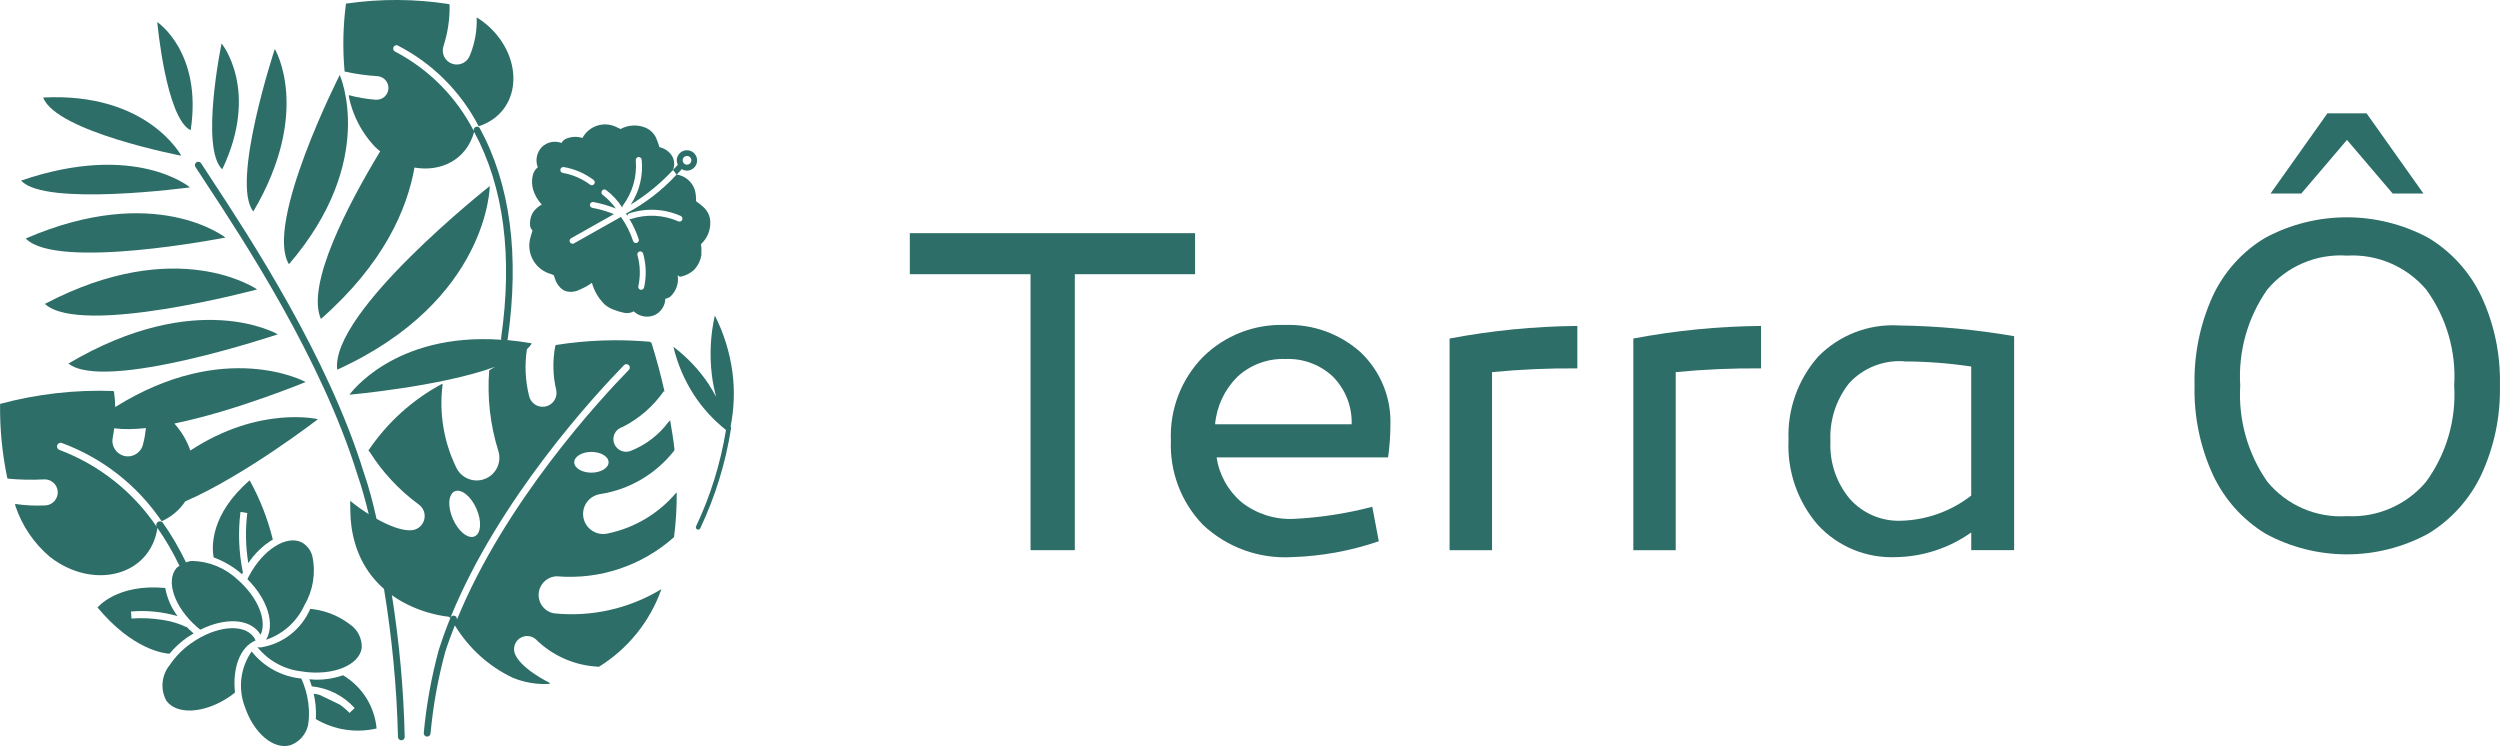 <?xml version="1.0" encoding="UTF-8"?>
<svg id="a" data-name="Calque 1" xmlns="http://www.w3.org/2000/svg" width="5.194cm" height="1.55cm" viewBox="0 0 147.224 43.936">
  <polygon points="23.632 43.598 23.63 43.598 23.628 43.598 23.632 43.598" fill="#2d6e68"/>
  <path d="M28.841,10.958s-9.4,7.414-8.985,10.814c8.937-4.071,8.985-10.814,8.985-10.814Z" fill="#2d6e68"/>
  <path d="M17.015,15.56c5.256-6.118,2.991-11.143,2.991-11.143,0,0-4.457,8.76-2.991,11.143Z" fill="#2d6e68"/>
  <path d="M16.182,2.885s-2.613,7.9-1.265,9.57c3.473-5.9,1.265-9.57,1.265-9.57Z" fill="#2d6e68"/>
  <path d="M13.046,2.56s-1.278,6.178,.041,7.411c2.226-4.674-.041-7.411-.041-7.411Z" fill="#2d6e68"/>
  <path d="M11.227,7.672c.7-4.606-1.968-6.373-1.968-6.373,0,0,.51,5.655,1.968,6.373Z" fill="#2d6e68"/>
  <path d="M16.357,19.688s-4.718-2.778-12.33,1.722c2.146,1.705,12.33-1.722,12.33-1.722Z" fill="#2d6e68"/>
  <path d="M2.641,17.897c2.111,1.947,12.5-.853,12.5-.853,0,0-4.671-3.264-12.5,.853Z" fill="#2d6e68"/>
  <path d="M1.515,14.045c1.821,1.9,11.758-.055,11.758-.055,0,0-4.112-3.256-11.758,.055Z" fill="#2d6e68"/>
  <path d="M11.186,11.034s-3.208-2.707-9.944-.4c1.383,1.559,9.944,.4,9.944,.4Z" fill="#2d6e68"/>
  <path d="M10.673,9.17s-1.978-3.743-8.133-3.427c.754,2.014,8.133,3.427,8.133,3.427Z" fill="#2d6e68"/>
  <path d="M14.621,33.166c.371-.567,.864-1.043,1.443-1.394-.299-1.217-.757-2.389-1.364-3.485-2.342,2.034-2.23,3.94-2.122,4.539,.61,.223,1.175,.557,1.664,.985l.01,.003c.012-.024,.022-.048,.035-.072s.021-.037,.032-.057h-.022c-.238-1.165-.284-2.36-.136-3.54l.2,.035,.2,.035c-.119,.981-.099,1.975,.06,2.951Z" fill="#2d6e68"/>
  <path d="M21.301,38.157c.026-.56-.246-1.093-.715-1.4-.644-.488-1.406-.795-2.209-.889l-.107-.013c-.518,1.214-1.626,2.074-2.931,2.274-.06,0-.12-.006-.179-.013,.667,.826,1.642,1.343,2.7,1.434v.007c1.757,.247,3.3-.382,3.441-1.4Z" fill="#2d6e68"/>
  <path d="M17.936,35.622c.506-.868,.668-1.894,.454-2.875-.087-.339-.308-.627-.612-.8-.9-.465-2.3,.422-3.12,1.982l-.005,.004c-.03,.058-.057,.116-.085,.175,1.193,1.189,1.641,2.652,1.1,3.57,1.008-.341,1.83-1.086,2.268-2.056Z" fill="#2d6e68"/>
  <path d="M11.023,37.536v.004c.127-.089,.255-.16,.383-.237-.028-.024-.057-.045-.085-.069-.121-.105-.233-.214-.341-.325l-.011,.02c-.4-.192-.826-.327-1.264-.4l-.206-.032c-.581-.09-1.17-.114-1.757-.071l-.015-.207-.014-.207c.923-.078,1.853,.015,2.742,.272-.37-.487-.618-1.056-.725-1.658-2.859-.264-3.987,1.151-3.987,1.151,2.068,2.486,3.909,2.7,4.233,2.723,.306-.365,.658-.689,1.047-.964Z" fill="#2d6e68"/>
  <polygon points="20.202 39.768 20.202 39.768 20.204 39.768 20.202 39.768" fill="#2d6e68"/>
  <path d="M20.202,39.768c-.508,.178-1.042,.266-1.581,.262-.131,0-.271-.019-.406-.029,.053,.133,.102,.273,.145,.419,.972,.097,1.872,.553,2.524,1.279l-.3,.287c-.177-.182-.372-.348-.58-.494l-1.185-.569c-.114-.03-.23-.054-.347-.071,.104,.453,.148,.917,.132,1.381,0,.038-.01,.073-.013,.111,1.078,.642,2.363,.841,3.585,.556-.118-1.3-.852-2.465-1.975-3.132Z" fill="#2d6e68"/>
  <path d="M17.992,40.629c-.068-.229-.151-.452-.249-.669-1.151-.112-2.208-.688-2.925-1.594-.664,.954-.813,2.173-.4,3.259,.52,1.545,1.686,2.547,2.681,2.262,.512-.185,.899-.613,1.033-1.141,.033-.176,.053-.354,.061-.532h0c.019-.535-.049-1.07-.2-1.585Z" fill="#2d6e68"/>
  <path d="M15.044,37.721h.004c-.029-.071-.065-.139-.109-.201-.587-.822-2.236-.662-3.676,.357-.512,.355-.951,.805-1.294,1.325h-.005c-.458,.592-.526,1.397-.174,2.057,.587,.821,2.1,.765,3.5-.086,.108-.067,.215-.137,.322-.212l.224-.176c-.154-1.456,.3-2.687,1.208-3.064Z" fill="#2d6e68"/>
  <path d="M9.269,31.091c.495,.706,.925,1.454,1.299,2.231-.055,.042-.121,.069-.169,.12-.664,.766-.127,2.327,1.2,3.48h-.004c.066,.057,.133,.11,.2,.163,1.427-.715,2.862-.673,3.483,.195,.024,.034,.041,.071,.062,.107,.4-.818-.138-2.195-1.339-3.242-.726-.693-1.685-1.089-2.688-1.11-.126,.003-.244,.043-.362,.081-.392-.809-.839-1.589-1.359-2.323-.069-.097-.205-.12-.302-.051s-.12,.204-.051,.301h0c-1.391-2.072-3.393-3.66-5.726-4.542-.115-.033-.182-.153-.148-.268,.033-.115,.152-.182,.267-.148,2.4,.883,4.462,2.499,5.893,4.619l.008-.011c.607-.284,1.058-.689,1.371-1.164,3.526-1.533,7.819-4.842,7.819-4.842,0,0-3.438-.83-7.516,1.846-.189-.558-.503-1.101-.94-1.591,3.605-.736,7.729-2.446,7.729-2.446,0,0-4.716-2.586-11.212,1.475-.009-.303-.028-.605-.071-.906l-.048-.039c-2.241-.08-4.481,.174-6.647,.756l-.015,.013c-.018,1.468,.125,2.933,.427,4.37l.021,.021c.707,.069,1.417,.084,2.127,.046,.423-.03,.79,.29,.82,.712,.029,.423-.29,.79-.713,.82h-.039c-.588,.029-1.177,0-1.759-.087l.017,.113c.388,1.165,1.087,2.201,2.023,2.995,2.533,1.985,5.909,1.163,6.343-1.694Zm-.677-5.88c-.034,.319-.085,.636-.171,.947-.106,.492-.592,.805-1.084,.698-.488-.105-.8-.584-.701-1.073,.037-.186,.063-.373,.087-.56,.541,.073,1.176,.061,1.869-.013Z" fill="#2d6e68"/>
  <path d="M39.834,29.002c-1.04,1.238-2.466,2.09-4.05,2.416-.637,.146-1.271-.251-1.418-.888-.077-.334-.004-.686,.198-.963,.194-.261,.486-.432,.809-.474,1.698-.271,3.232-1.17,4.3-2.518l.048-.081c-.064-.621-.154-1.118-.258-1.739l-.09,.085c-.561,.76-1.323,1.349-2.2,1.7-.375,.169-.816,.002-.985-.373-.111-.246-.081-.531,.079-.748,.1-.133,.24-.23,.4-.276,.967-.49,1.797-1.212,2.419-2.1l.047,.016c-.217-.973-.476-1.932-.767-2.862l-.1-.072c-1.844-.162-3.701-.098-5.53,.192l-.035,.05c-.169,.872-.148,1.77,.061,2.632,.077,.445-.222,.869-.668,.946-.432,.075-.845-.204-.939-.631-.224-.898-.264-1.83-.127-2.745,.116-.113,.218-.228,.287-.349-.501-.089-.981-.151-1.443-.193,.006-.015,.02-.024,.022-.041,.711-4.96,.155-9.155-1.652-12.455-.052-.062-.135-.086-.212-.062-.103,.032-.159,.14-.131,.243-1.029-2.008-2.657-3.646-4.659-4.687-.091-.063-.114-.188-.051-.278,.045-.065,.124-.098,.202-.083,2.061,1.05,3.74,2.721,4.8,4.777l.009-.009c2.517-.831,2.708-4,.51-5.941h0c-.194-.169-.403-.324-.623-.459l-.017,.007c.027,.752-.105,1.502-.39,2.2-.146,.432-.614,.664-1.046,.519-.432-.146-.664-.614-.518-1.045,.255-.785,.376-1.607,.358-2.433l-.039-.04c-2.005-.311-4.044-.32-6.052-.028l-.011,.012c-.173,1.317-.2,2.649-.082,3.972l.017,.021c.627,.137,1.265,.227,1.906,.268,.383,.019,.679,.344,.661,.728-.018,.383-.344,.679-.728,.661l-.033-.002c-.53-.039-1.056-.128-1.569-.268v.1c.225,1.087,.744,2.092,1.5,2.905,.116,.115,.236,.22,.358,.32l-.02-.008c-1.906,3.155-4.368,7.854-3.485,9.863,3.723-3.272,5.079-6.481,5.511-8.915,1.559,.271,3.055-.453,3.513-2.101,1.745,3.222,2.282,7.312,1.585,12.164-.003,.028,.013,.051,.021,.077-6.355-.445-8.949,3.236-8.949,3.236,0,0,5.377-.475,8.568-1.641l-.338,.204c-.125,1.608,.059,3.226,.542,4.764,.214,.706-.185,1.451-.89,1.665-.647,.196-1.339-.122-1.61-.741-.723-1.501-.997-3.179-.788-4.831l-.015-.068c-1.75,.936-3.245,2.287-4.353,3.934l.081,.093c.758,1.197,1.734,2.242,2.877,3.08,.379,.266,.471,.789,.205,1.168-.137,.195-.351,.323-.588,.351-.537,.063-1.324-.238-2.096-.669-.208-.936-.45-1.863-.765-2.77-2.111-6.812-6.72-13.828-8.934-17.2-.243-.375-.463-.705-.643-.984-.059-.073-.162-.095-.246-.053-.099,.05-.138,.17-.088,.269,.181,.28,.398,.611,.645,.987,2.204,3.352,6.788,10.337,8.888,17.1,.27,.78,.489,1.575,.682,2.376-.391-.247-.765-.515-1.081-.777l-.01,.034,.009,.554c.002,.317,.025,.634,.068,.949,.25,1.71,1.021,2.86,1.915,3.645,.471,2.882,.754,5.792,.822,8.713,0,.11,.089,.198,.198,.199,.11,0,.199-.089,.199-.199-.061-2.796-.32-5.583-.755-8.344,1.582,1.131,3.341,1.266,3.341,1.266l.1,.072c2.834-6.989,8.534-13.147,10.213-14.869,.068-.087,.193-.103,.281-.035s.103,.193,.035,.281c-.009,.012-.02,.022-.032,.032-1.664,1.705-7.303,7.798-10.113,14.706,.029-.105-.031-.215-.136-.245-.106-.031-.217,.03-.248,.136-.258,.638-.486,1.266-.679,1.874-.436,1.603-.732,3.24-.885,4.894-.008,.109,.074,.205,.183,.214h.015c.104,0,.191-.079,.2-.183,.15-1.625,.44-3.235,.868-4.811,.16-.502,.357-1.028,.564-1.557,.815,1.339,1.996,2.418,3.417,3.089,.435,.178,.893,.293,1.361,.341,.274,.028,.549,.032,.824,.012l-.037-.067s-1.741-.838-2.05-1.757v-.008c-.116-.41,.123-.836,.533-.952,.257-.073,.534-.007,.731,.174,.97,.955,2.254,1.523,3.613,1.6l.092,.008c1.703-1.053,2.997-2.654,3.669-4.54l-.011-.019c-1.893,1.143-4.106,1.638-6.306,1.411-.598-.109-.994-.683-.884-1.28,.096-.528,.56-.909,1.096-.902l-.004,.005c2.512,.201,4.997-.638,6.874-2.321h-.008c.109-.853,.161-1.712,.155-2.572l-.012-.05Zm-11.885,2.586c-.382,.169-.955-.287-1.278-1.02-.323-.733-.276-1.464,.107-1.633,.383-.169,.955,.287,1.278,1.021,.323,.733,.276,1.464-.107,1.633Zm5.867-4.347c-.015-.337,.426-.618,.985-.627h0c.558-.009,1.023,.257,1.037,.594,.014,.337-.426,.618-.985,.627-.559,.009-1.023-.257-1.038-.594Z" fill="#2d6e68"/>
  <path d="M32.445,16.137l.094,.04,.074,.032c.007,.017,.018,.052,.029,.086l.028,.087c.055,.196,.156,.376,.294,.526,.091,.099,.202,.177,.326,.23,.283,.086,.588,.057,.849-.082,.255-.104,.497-.238,.719-.4,.134,.489,.397,.933,.762,1.284,.156,.13,.333,.232,.525,.3,.194,.078,.395,.138,.6,.18,.195,.043,.4,.013,.575-.084,.323,.307,.795,.396,1.208,.23,.387-.172,.641-.552,.652-.975,.109-.016,.213-.06,.3-.128,.277-.26,.438-.62,.445-1,0-.091-.003-.183-.012-.273,.033,.073,.111,.115,.19,.1,.288-.063,.554-.201,.771-.4,.018-.03,.042-.057,.07-.078,.188-.227,.312-.5,.36-.79,.005-.024,.005-.048,0-.072,0-.011,0-.022,0-.033,.005-.087,.005-.175,0-.262l.003-.015c0-.038-.009-.087-.014-.139,0-.035-.01-.085-.013-.123,.375-.345,.576-.841,.547-1.35-.019-.303-.149-.588-.367-.8-.147-.138-.305-.264-.471-.378,.011-.236-.017-.473-.083-.7-.165-.462-.568-.795-1.052-.872,.22-.224,.208-.221,.3-.323,.024,.019,.05,.036,.077,.051,.308,.122,.657-.029,.779-.337s-.029-.657-.337-.779c-.305-.121-.651,.026-.776,.33-.062,.156-.055,.332,.018,.483-.066,.074-.129,.146-.281,.299,.103-.26,.087-.552-.047-.798-.166-.276-.439-.47-.754-.538-.053-.189-.12-.375-.2-.554-.13-.271-.356-.485-.634-.6h-.005c-.472-.189-1.003-.158-1.449,.085l-.113-.053c-.047-.022-.093-.044-.127-.059-.731-.366-1.621-.082-2.006,.64-.33-.106-.687-.084-1,.062-.098,.055-.178,.134-.234,.231-.396-.15-.842-.06-1.149,.232-.31,.317-.406,.786-.247,1.2-.157,.125-.264,.303-.3,.5-.059,.274-.05,.558,.027,.827l.007,.019c.102,.316,.272,.605,.5,.846-.201,.113-.375,.268-.511,.454-.15,.254-.209,.552-.17,.845,.021,.078,.062,.15,.116,.21l.021,.026c-.04,.125-.122,.388-.147,.508-.204,.903,.339,1.808,1.233,2.052Zm8.108-6.933h0c.131,.053,.194,.202,.141,.333-.053,.131-.202,.195-.333,.142-.131-.053-.194-.202-.142-.333,.053-.131,.202-.194,.333-.142Zm-2.626,7.739l-.003-.006c-.024,.093-.119,.149-.212,.125h0l-.022-.007c-.077-.033-.12-.118-.1-.2,.133-.605,.115-1.233-.052-1.83-.026-.093,.028-.188,.121-.214,.093-.026,.189,.028,.215,.121l.002,.011c.181,.652,.198,1.339,.051,2Zm-2.471-5.722c.059-.071,.162-.084,.236-.03,.376,.285,.698,.634,.953,1.031-.003-.039,.008-.077,.03-.109,.571-.766,.843-1.713,.766-2.665-.015-.095,.051-.184,.146-.198,.095-.015,.184,.05,.199,.146,.101,.933-.127,1.872-.645,2.655,.919-.563,1.757-1.249,2.492-2.038v-.008l.21,.277c-.855,.93-1.864,1.707-2.982,2.295,.021,.029,.051,.073,.087,.127,.005-.061,.043-.113,.1-.137,.999-.331,2.086-.276,3.047,.155,.085,.044,.118,.15,.074,.235-.044,.085-.149,.118-.235,.074-.876-.381-1.861-.43-2.77-.136-.033,.01-.067,.01-.1,0,.226,.374,.409,.771,.547,1.185,.033,.09-.013,.19-.104,.223-.09,.033-.19-.013-.223-.104l-.003-.009c-.168-.504-.409-.981-.715-1.415-.481,.27-2.06,1.159-2.781,1.567-.088,.038-.191-.002-.229-.091-.032-.074-.009-.161,.057-.209,.626-.355,1.9-1.071,2.539-1.431-.413-.167-.842-.292-1.28-.372-.093-.022-.151-.117-.128-.21,.021-.088,.107-.145,.196-.131,.413,.078,.818,.191,1.211,.338l.117,.047c-.221-.309-.486-.584-.788-.816-.074-.061-.084-.171-.023-.245Zm-2.262-1.383c.641,.109,1.247,.371,1.766,.762,.075,.06,.087,.17,.027,.245-.055,.069-.152,.086-.227,.04-.475-.358-1.027-.598-1.613-.7h0c-.095-.014-.162-.102-.148-.197s.101-.162,.196-.148Z" fill="#2d6e68"/>
  <path d="M43.133,21.935c-.152-1.168-.503-2.302-1.038-3.353-.258,1.149-.317,2.335-.175,3.505,.052,.434,.143,.861,.251,1.283-.129-.243-.269-.481-.421-.711h.007c-.568-.859-1.278-1.614-2.1-2.234,.236,1.001,.642,1.954,1.2,2.818,.513,.794,1.157,1.492,1.896,2.078-.321,1.964-.911,3.874-1.762,5.673h0c-.032,.069-.003,.15,.065,.182,.018,.009,.038,.013,.058,.013h0c.053,0,.101-.029,.123-.077,.885-1.87,1.496-3.856,1.815-5.9h0c.006-.038-.004-.074-.026-.103,.205-1.046,.247-2.117,.108-3.175Z" fill="#2d6e68"/>
  <polygon points="70.377 13.732 53.578 13.732 53.578 16.148 60.688 16.148 60.688 32.4 63.295 32.4 63.295 16.148 70.377 16.148 70.377 13.732" fill="#2d6e68"/>
  <path d="M75.649,19.139l-.002-.002c-1.79-.057-3.525,.623-4.8,1.881-1.286,1.311-1.971,3.094-1.894,4.928-.074,1.839,.605,3.628,1.881,4.955,1.414,1.334,3.316,2.024,5.257,1.908,1.739-.054,3.46-.369,5.106-.933l-.384-2.031c-1.517,.399-3.072,.638-4.639,.714-1.1,.048-2.181-.298-3.048-.975-.8-.673-1.327-1.615-1.482-2.649h10.1c.09-.636,.135-1.278,.137-1.921,.051-1.608-.588-3.162-1.757-4.269-1.226-1.098-2.831-1.674-4.475-1.606Zm-4.093,5.846c.093-1.06,.561-2.053,1.318-2.8,.767-.708,1.785-1.084,2.828-1.043,1.036-.044,2.045,.332,2.8,1.043h-.003c.734,.744,1.132,1.756,1.1,2.8h-8.043Z" fill="#2d6e68"/>
  <path d="M85.366,19.936v12.466h2.5v-10.487c1.669-.162,3.347-.235,5.024-.22v-2.5h-.002c-2.524,.022-5.042,.271-7.522,.741Z" fill="#2d6e68"/>
  <path d="M96.187,32.402h2.496v-10.487c1.669-.162,3.347-.235,5.024-.22v-2.5c-2.524,.023-5.041,.271-7.52,.741v12.466Z" fill="#2d6e68"/>
  <path d="M111.805,19.164c-1.77-.097-3.496,.573-4.736,1.839-1.191,1.353-1.815,3.113-1.743,4.914-.087,1.827,.533,3.617,1.73,5,1.176,1.273,2.852,1.965,4.584,1.894,1.595-.024,3.146-.532,4.447-1.455v1.043h2.526v-12.6c-2.249-.391-4.526-.603-6.808-.632v-.003Zm.329,2.114l-.002,.007c1.323,.004,2.644,.104,3.953,.3v7.6c-1.18,.92-2.623,1.439-4.118,1.482-1.154,.047-2.268-.427-3.034-1.29-.789-.943-1.196-2.148-1.139-3.377-.062-1.24,.33-2.459,1.1-3.432,.827-.901,2.02-1.375,3.24-1.29Z" fill="#2d6e68"/>
  <polygon points="138.215 8.24 140.905 11.397 142.717 11.397 139.368 6.675 137.062 6.675 133.713 11.397 135.524 11.397 138.215 8.24" fill="#2d6e68"/>
  <path d="M146.121,17.438c-.68-1.425-1.763-2.619-3.116-3.432-3.001-1.611-6.609-1.611-9.609,0-1.349,.81-2.424,2.005-3.088,3.432-.75,1.654-1.115,3.456-1.07,5.271h0c-.043,1.812,.328,3.61,1.084,5.257,.668,1.431,1.742,2.634,3.088,3.459,2.991,1.629,6.604,1.629,9.595,0,1.354-.824,2.437-2.026,3.116-3.459,.768-1.654,1.144-3.462,1.1-5.285,.043-1.809-.333-3.604-1.1-5.243Zm-3.253,10.94c-1.149,1.365-2.872,2.112-4.654,2.018-1.801,.118-3.548-.638-4.694-2.032-1.151-1.652-1.712-3.645-1.592-5.655h0c-.125-2.012,.436-4.006,1.592-5.656,1.156-1.377,2.9-2.12,4.694-2,1.783-.101,3.51,.639,4.667,2,1.191,1.636,1.774,3.636,1.647,5.656,.125,2.025-.462,4.031-1.661,5.669Z" fill="#2d6e68"/>
</svg>